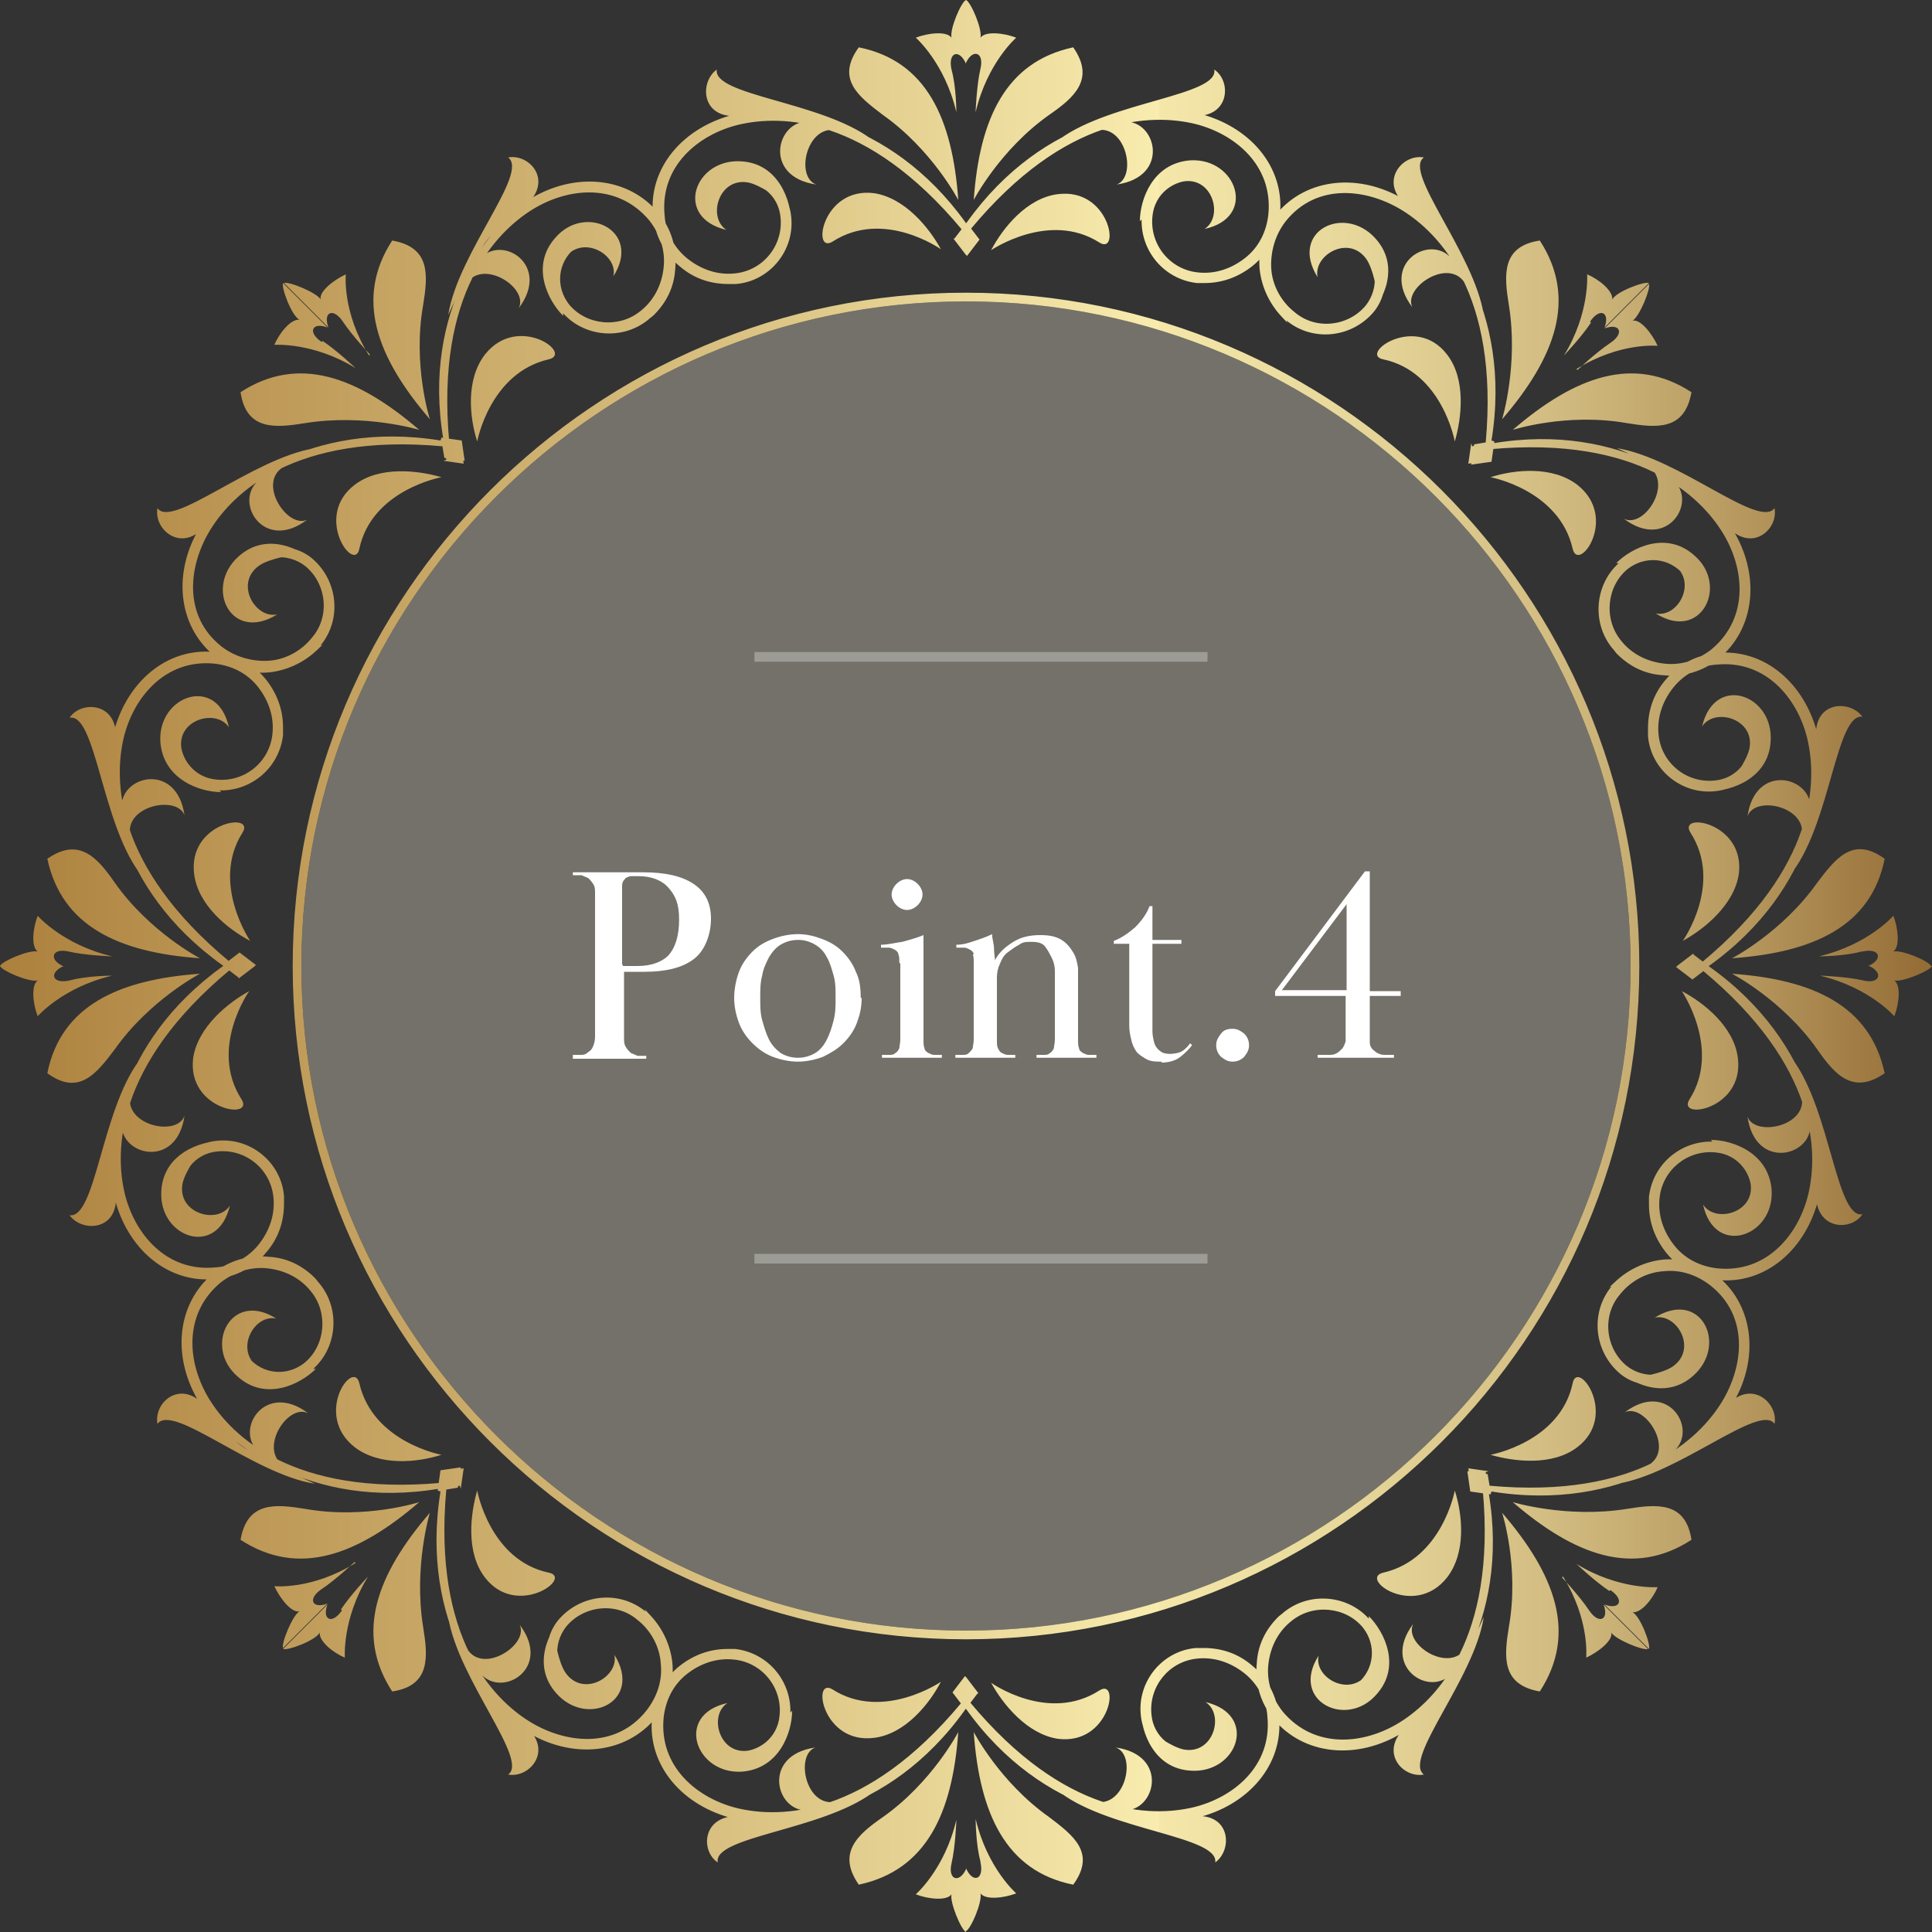 <?xml version="1.0" encoding="UTF-8"?>
<svg xmlns="http://www.w3.org/2000/svg" version="1.1" xmlns:xlink="http://www.w3.org/1999/xlink" viewBox="0 0 200 200">
  <rect x="0" y="0" width="200" height="200" fill="#333333" stroke="none"/>
  <defs>
    <style>
      .cls-1 {
        fill: #fff;
      }

      .cls-2 {
        fill: none;
        stroke: #fff;
        stroke-miterlimit: 10;
      }

      .cls-3 {
        fill: url(#_名称未設定グラデーション);
      }

      .cls-4 {
        fill: #737169;
        isolation: isolate;
      }

      .cls-5 {
        opacity: .3;
      }
    </style>
    <linearGradient id="_名称未設定グラデーション" data-name="名称未設定グラデーション" x1="0" y1="978" x2="200" y2="978" gradientTransform="translate(0 -878)" gradientUnits="userSpaceOnUse">
      <stop offset="0" stop-color="#ac803d"/>
      <stop offset=".1" stop-color="#ba9351"/>
      <stop offset=".4" stop-color="#dcc585"/>
      <stop offset=".6" stop-color="#f8ecae"/>
      <stop offset=".6" stop-color="#f4e7a9"/>
      <stop offset=".7" stop-color="#e7d79a"/>
      <stop offset=".8" stop-color="#d3bd82"/>
      <stop offset=".9" stop-color="#b7995f"/>
      <stop offset="1" stop-color="#936b34"/>
      <stop offset="1" stop-color="#916932"/>
    </linearGradient>
  </defs>
  <!-- Generator: Adobe Illustrator 28.7.1, SVG Export Plug-In . SVG Version: 1.2.0 Build 142)  -->
  <g>
    <g id="_レイヤー_1">
      <path class="cls-4" d="M100,31.2c-37.9,0-68.8,30.9-68.8,68.8s30.9,68.8,68.8,68.8,68.8-30.9,68.8-68.8S137.9,31.2,100,31.2Z"/>
      <path class="cls-3" d="M100,169.7c-38.4,0-69.7-31.3-69.7-69.7S61.6,30.3,100,30.3s69.7,31.3,69.7,69.7-31.3,69.7-69.7,69.7h0ZM100,31.2c-37.9,0-68.8,30.9-68.8,68.8s30.9,68.8,68.8,68.8,68.8-30.9,68.8-68.8S137.9,31.2,100,31.2ZM99.2,20.7c-.6-8.4-3.3-14.4-10.3-15.8-2.4,3.3,0,5.1,2.5,7,5.1,3.6,7.8,8.8,7.8,8.8h0ZM97.4,25.8c-1.2-2.2-3.7-5.3-6.9-5.8-5.4-.7-6.5,6.4-4.3,5,5.3-3.4,11.2.8,11.2.8ZM83.7,12.6c-3.3-.2-4.8,5.7.8,6.5-2.3-.8-.9-6.7,2.5-5.5l-1.6-.9s-1.6,0-1.6,0ZM90.2,14.4c-5.2-3.9-16.4-4.5-16-7.2-1.8,1.3-1.6,5,2,4.8,3.6-.1,4.3-.8,6.7,0s4.4,1.2,4.4,1.2l1.5.7,1.3.5h0ZM81.9,23c0-2.2-1.3-6.1-5.2-6.3-4.8-.3-7,5.8-1.5,7.1-2-1.3-.8-5.5,2.3-4.9,1.3.3,3,1.6,3,1.6l.6,1.9.7.7h0ZM100,23.1c-8-11.2-19.3-12.4-23.8-11.3-5.5,1.3-9.1,5.6-8.6,10.5.2,2.1,1.2,4,2.8,5.3,1.4,1.2,3.1,1.8,5,1.8s.5,0,.8,0c3.5-.3,6.1-3.5,5.7-7-.3-2.9-2.8-5-5.7-4.7v1.1c2.4-.2,4.4,1.4,4.6,3.7.3,2.9-1.8,5.5-4.7,5.8-1.8.2-3.5-.4-4.9-1.5-1.4-1.1-2.3-2.8-2.4-4.5-.5-5.1,3.5-8.4,7.7-9.4,4.3-1,13.2-1,23.1,10.9l-.8,1,1.3,1.7,1.3-1.7-1.3-1.7s0,0,0,0ZM98.5,7.2c-.4-1.8.8-2.2,1.5-.6V0c-.5.2-1.7,3-1.5,3.9-.5-.7-2.4-.5-3.7,0,0,0,3,2.6,4.2,7.7,0,0,0-2.6-.5-4.4ZM108.6,11.9c2.6-1.8,4.8-3.7,2.5-7-7,1.5-9.7,7.4-10.3,15.8,0,0,2.7-5.2,7.8-8.8h0ZM113.8,25.1c2.2,1.4,1.1-5.7-4.3-5-3.2.4-5.7,3.5-6.9,5.8,0,0,6-4.1,11.2-.8ZM114.7,12.7l-1.6.9c3.4-1.2,4.7,4.7,2.5,5.5,5.6-.8,4.1-6.7.8-6.5h-1.6ZM111.1,13.9l1.5-.7s2-.6,4.4-1.2c2.4-.7,3.1,0,6.7,0,3.6.1,3.8-3.6,2-4.8.5,2.7-10.7,3.3-16,7.2l1.3-.5h0ZM118.8,22.3l.6-1.9s1.7-1.3,3-1.6c3.1-.6,4.3,3.6,2.3,4.9,5.5-1.2,3.3-7.4-1.5-7.1-3.9.3-5.2,4.1-5.2,6.3l.7-.7h0ZM98.7,24.7l1.3,1.7,1.3-1.7-.8-1c9.9-11.9,18.8-11.9,23.1-10.9,4.2,1,8.2,4.3,7.7,9.4-.2,1.8-1,3.4-2.4,4.5-1.4,1.1-3.1,1.7-4.9,1.5-2.9-.3-5-2.9-4.7-5.8.2-2.3,2.2-3.9,4.5-3.7v-1.1c-2.7-.3-5.3,1.8-5.6,4.7-.3,3.5,2.2,6.6,5.7,7,.3,0,.5,0,.8,0,1.8,0,3.5-.6,5-1.8,1.6-1.3,2.6-3.2,2.8-5.3.5-4.9-3.1-9.2-8.6-10.5-4.5-1.1-15.8.1-23.8,11.3l-1.3,1.7h0ZM101,11.6c1.2-5.1,4.2-7.7,4.2-7.7-1.3-.5-3.2-.7-3.7,0C101.7,3,100.5.2,100,0v6.5c.7-1.5,1.9-1.1,1.5.6s-.5,4.4-.5,4.4h0ZM43.4,44.5c-6.4-5.5-12.5-7.8-18.5-3.9.6,4,3.6,3.7,6.7,3.2,6.2-1,11.8.7,11.8.7ZM45.7,49.4c-2.4-.7-6.4-1.2-9,.8-4.3,3.3,0,9.2.5,6.6,1.3-6.1,8.5-7.4,8.5-7.4ZM26.7,49.8c-2.5,2.2.6,7.4,5.1,4-2.1,1-5.4-4.1-2.2-5.6l-1.8.5-1.2,1.1ZM32.6,46.4c-6.4,1-14.8,8.4-16.3,6.2-.4,2.2,2.4,4.6,4.8,2,2.5-2.6,2.5-3.6,4.7-4.8s4-2.2,4-2.2l1.5-.6,1.3-.6h0ZM32.8,58.4c-1.6-1.6-5.2-3.4-8.1-.8-3.6,3.2-.8,9,4,6-2.3.5-4.5-3.3-1.8-5.1,1.1-.7,3.2-1,3.2-1l1.8,1s1,0,1,0ZM45.6,45.6c-13.6-2.2-22.4,4.9-24.8,8.8-3,4.8-2.4,10.4,1.4,13.5,1.6,1.3,3.7,1.9,5.7,1.7,1.8-.2,3.5-1,4.8-2.2s.4-.4.5-.6c2.2-2.7,1.8-6.7-.9-9-2.2-1.8-5.5-1.5-7.3.7l.8.7c1.4-1.8,4-2,5.8-.6,2.2,1.8,2.6,5.2.7,7.4-1.1,1.4-2.8,2.3-4.5,2.4s-3.5-.4-4.9-1.5c-4-3.2-3.4-8.4-1.1-12.1,2.3-3.7,8.6-10,24-8.6l.2,1.2,2.1.3-.3-2.1-2.1-.3h0ZM33.3,35.4c-1.5-1-1-2.1.6-1.5l-4.6-4.6c-.2.5.9,3.4,1.7,3.8-.9-.1-2.1,1.4-2.6,2.6,0,0,4-.3,8.4,2.4,0,0-1.9-1.8-3.4-2.8ZM43.8,31.6c.5-3.1.8-6-3.2-6.7-3.9,6-1.6,12.1,3.9,18.5,0,0-1.8-5.6-.7-11.8ZM56.8,37.2c2.6-.6-3.2-4.8-6.6-.5-2,2.6-1.6,6.5-.8,9,0,0,1.3-7.1,7.4-8.5ZM48.6,27.9l-.5,1.8c1.5-3.2,6.7,0,5.6,2.2,3.4-4.5-1.8-7.7-4-5.1l-1.1,1.2ZM47,31.3l.6-1.5s1-1.9,2.2-4,2.2-2.2,4.8-4.7c2.6-2.5.2-5.2-2-4.8,2.2,1.6-5.2,9.9-6.2,16.3l.6-1.3h0ZM58.4,31.8l-1-1.8s.3-2.2,1-3.2c1.8-2.6,5.6-.5,5.1,1.8,3-4.7-2.9-7.6-6-4-2.6,2.9-.8,6.5.8,8.1,0,0,0-1,0-1ZM45.9,47.7l2.1.3-.3-2.1-1.2-.2c-1.4-15.4,4.9-21.7,8.6-24,3.7-2.3,8.8-2.8,12.1,1.1,1.1,1.4,1.7,3.1,1.5,4.9-.2,1.8-1,3.4-2.4,4.5-2.2,1.8-5.6,1.5-7.4-.7-1.4-1.8-1.2-4.3.6-5.8l-.7-.8c-2.2,1.8-2.5,5.1-.7,7.3,2.2,2.7,6.3,3.1,9,.9.2-.2.4-.3.6-.5,1.3-1.3,2.1-2.9,2.2-4.8.2-2.1-.4-4.1-1.7-5.7-3.1-3.8-8.7-4.4-13.5-1.4-3.9,2.5-11.1,11.3-8.8,24.8l.3,2.1h0ZM38.2,36.8c-2.8-4.5-2.4-8.4-2.4-8.4-1.3.6-2.8,1.8-2.6,2.6-.4-.7-3.3-1.9-3.8-1.7l4.6,4.6c-.6-1.6.5-2.1,1.5-.6s2.8,3.4,2.8,3.4ZM20.7,100.8c-8.4.6-14.4,3.3-15.8,10.3,3.3,2.4,5.1,0,7-2.5,3.6-5.1,8.8-7.8,8.8-7.8h0ZM25.8,102.6c-2.2,1.2-5.3,3.7-5.8,6.9-.7,5.4,6.4,6.5,5,4.3-3.4-5.3.8-11.2.8-11.2ZM12.6,116.3c-.2,3.3,5.7,4.8,6.5-.8-.8,2.3-6.7.9-5.5-2.5l-.9,1.6s0,1.6,0,1.6ZM14.4,109.8c-3.9,5.2-4.5,16.4-7.2,16,1.3,1.8,5,1.6,4.8-2-.1-3.6-.8-4.3,0-6.7s1.2-4.4,1.2-4.4l.7-1.5.5-1.3h0ZM23,118.1c-2.2,0-6.1,1.3-6.3,5.2-.3,4.8,5.8,7,7.1,1.5-1.3,2-5.5.8-4.9-2.3.3-1.3,1.6-3,1.6-3l1.9-.6s.7-.7.7-.7ZM23.1,100c-11.2,8-12.4,19.3-11.3,23.8,1.3,5.5,5.6,9.1,10.5,8.6,2.1-.2,4-1.2,5.3-2.8,1.2-1.4,1.8-3.1,1.8-5s0-.5,0-.8c-.3-3.5-3.5-6.1-7-5.7-2.9.3-5,2.8-4.7,5.7h1.1c-.2-2.4,1.4-4.4,3.7-4.6,2.9-.3,5.5,1.8,5.8,4.7.2,1.8-.4,3.5-1.5,4.9-1.1,1.4-2.8,2.3-4.5,2.4-5.1.5-8.4-3.5-9.4-7.7-1-4.3-1-13.2,10.9-23.1l1,.8,1.7-1.3-1.7-1.3-1.7,1.3h0ZM7.2,101.5c-1.8.4-2.2-.8-.6-1.5H0c.2.5,3,1.7,3.9,1.5-.7.5-.5,2.4,0,3.7,0,0,2.6-3,7.7-4.2,0,0-2.6,0-4.4.5ZM11.9,91.4c-1.8-2.6-3.7-4.8-7-2.5,1.5,7,7.4,9.7,15.8,10.3,0,0-5.2-2.7-8.8-7.8h0ZM25.1,86.2c1.4-2.2-5.7-1.1-5,4.3.4,3.2,3.5,5.7,5.8,6.9,0,0-4.1-6-.8-11.2ZM12.7,85.3l.9,1.6c-1.2-3.4,4.7-4.7,5.5-2.5-.8-5.6-6.7-4.1-6.5-.8v1.6ZM13.9,88.9l-.7-1.5s-.6-2-1.2-4.4c-.7-2.4,0-3.1,0-6.7.1-3.6-3.6-3.8-4.8-2,2.7-.5,3.3,10.7,7.2,16l-.5-1.3h0ZM22.3,81.2l-1.9-.6s-1.3-1.7-1.6-3c-.6-3.1,3.6-4.3,4.9-2.3-1.2-5.5-7.4-3.3-7.1,1.5.3,3.9,4.1,5.2,6.3,5.2l-.7-.7h0ZM24.7,101.3l1.7-1.3-1.7-1.3-1,.8c-11.9-9.9-11.9-18.8-10.9-23.1,1-4.2,4.3-8.2,9.4-7.7,1.8.2,3.4,1,4.5,2.4,1.1,1.4,1.7,3.1,1.5,4.9-.3,2.9-2.9,5-5.8,4.7-2.3-.2-3.9-2.2-3.7-4.5h-1.1c-.3,2.7,1.8,5.3,4.7,5.6,3.5.3,6.6-2.2,7-5.7,0-.3,0-.5,0-.8,0-1.8-.6-3.5-1.8-5-1.3-1.6-3.2-2.6-5.3-2.8-4.9-.5-9.2,3.1-10.5,8.6-1.1,4.5.1,15.8,11.3,23.8l1.7,1.3h0ZM11.6,99c-5.1-1.2-7.7-4.2-7.7-4.2-.5,1.3-.7,3.2,0,3.7C3,98.3.2,99.5,0,100h6.5c-1.5-.7-1.1-1.9.6-1.5s4.4.5,4.4.5c0,0,0,0,0,0ZM44.5,156.6c-5.5,6.4-7.8,12.5-3.9,18.5,4-.6,3.7-3.6,3.2-6.7-1-6.2.7-11.8.7-11.8ZM49.4,154.3c-.7,2.4-1.2,6.4.8,9,3.3,4.3,9.2,0,6.6-.5-6.1-1.3-7.4-8.5-7.4-8.5ZM49.8,173.3c2.2,2.5,7.4-.6,4-5.1,1,2.1-4.1,5.4-5.6,2.2l.5,1.8,1.1,1.2ZM46.4,167.4c1,6.4,8.4,14.8,6.2,16.3,2.2.4,4.6-2.4,2-4.8-2.6-2.5-3.6-2.5-4.8-4.7s-2.2-4-2.2-4l-.6-1.5-.6-1.3h0ZM58.4,167.2c-1.6,1.6-3.4,5.2-.8,8.1,3.2,3.6,9,.8,6-4,.5,2.3-3.3,4.5-5.1,1.8-.7-1.1-1-3.2-1-3.2l1-1.8v-1h0ZM45.6,154.4c-2.2,13.6,4.9,22.4,8.8,24.8,4.8,3,10.4,2.4,13.5-1.4,1.3-1.6,1.9-3.7,1.7-5.7-.2-1.8-1-3.5-2.2-4.8s-.4-.4-.6-.5c-2.7-2.2-6.7-1.8-9,.9-1.8,2.2-1.5,5.5.7,7.3l.7-.8c-1.8-1.4-2-4-.6-5.8,1.8-2.2,5.2-2.6,7.4-.7,1.4,1.1,2.3,2.8,2.4,4.5.2,1.8-.4,3.5-1.5,4.9-3.2,4-8.4,3.4-12.1,1.1-3.7-2.3-10-8.6-8.6-24l1.2-.2.3-2.1-2.1.3-.3,2.1h0ZM35.4,166.7c-1,1.5-2.1,1-1.5-.6l-4.6,4.6c.5.2,3.4-.9,3.8-1.7-.1.9,1.4,2.1,2.6,2.6,0,0-.3-4,2.4-8.4,0,0-1.8,1.9-2.8,3.4ZM31.6,156.2c-3.1-.5-6-.8-6.7,3.2,6,3.9,12.1,1.6,18.5-3.9,0,0-5.6,1.8-11.8.7ZM37.2,143.2c-.6-2.6-4.8,3.2-.5,6.6,2.6,2,6.5,1.6,9,.8,0,0-7.1-1.3-8.5-7.4ZM27.9,151.4l1.8.5c-3.2-1.5,0-6.7,2.2-5.6-4.5-3.4-7.7,1.8-5.1,4l1.2,1.1ZM31.3,153l-1.5-.6s-1.9-1-4-2.2-2.2-2.2-4.7-4.8c-2.5-2.6-5.2-.2-4.8,2,1.6-2.2,9.9,5.2,16.3,6.2l-1.3-.6h0ZM31.8,141.6l-1.8,1s-2.2-.3-3.2-1c-2.6-1.8-.5-5.6,1.8-5.1-4.7-3-7.6,2.9-4,6,2.9,2.6,6.5.8,8.1-.8h-1ZM47.7,154.1l.3-2.1-2.1.3-.2,1.2c-15.4,1.4-21.7-4.9-24-8.6-2.3-3.7-2.8-8.8,1.1-12.1,1.4-1.1,3.1-1.7,4.9-1.5,1.8.2,3.4,1,4.5,2.4,1.8,2.2,1.5,5.6-.7,7.4-1.8,1.4-4.3,1.2-5.8-.6l-.8.7c1.8,2.2,5.1,2.5,7.3.7,2.7-2.2,3.1-6.3.9-9-.2-.2-.3-.4-.5-.6-1.3-1.3-2.9-2.1-4.8-2.2-2.1-.2-4.1.4-5.7,1.7-3.8,3.1-4.4,8.7-1.4,13.5,2.5,3.9,11.3,11.1,24.8,8.8l2.1-.3h0ZM36.8,161.8c-4.5,2.8-8.4,2.4-8.4,2.4.6,1.3,1.8,2.8,2.6,2.6-.7.4-1.9,3.3-1.7,3.8l4.6-4.6c-1.6.6-2.1-.5-.6-1.5s3.4-2.8,3.4-2.8ZM100.8,179.3c.6,8.4,3.3,14.4,10.3,15.8,2.4-3.3,0-5.1-2.5-7-5.1-3.6-7.8-8.8-7.8-8.8h0ZM102.6,174.2c1.2,2.2,3.7,5.3,6.9,5.8,5.4.7,6.5-6.4,4.3-5-5.3,3.4-11.2-.8-11.2-.8ZM116.3,187.4c3.3.2,4.8-5.7-.8-6.5,2.3.8.9,6.7-2.5,5.5l1.6.9h1.6q0,0,0,0ZM109.8,185.6c5.2,3.9,16.4,4.5,16,7.2,1.8-1.3,1.6-5-2-4.8-3.6.1-4.3.8-6.7,0s-4.4-1.2-4.4-1.2l-1.5-.7-1.3-.5h0ZM118.1,177c0,2.2,1.3,6.1,5.2,6.3,4.8.3,7-5.8,1.5-7.1,2,1.3.8,5.5-2.3,4.9-1.3-.3-3-1.6-3-1.6l-.6-1.9-.7-.7h0ZM100,176.9c8,11.2,19.3,12.4,23.8,11.3,5.5-1.3,9.1-5.6,8.6-10.5-.2-2.1-1.2-4-2.8-5.3-1.4-1.2-3.1-1.8-5-1.8s-.5,0-.8,0c-3.5.3-6.1,3.5-5.7,7,.3,2.9,2.8,5,5.7,4.7v-1.1c-2.4.2-4.4-1.4-4.6-3.7-.3-2.9,1.8-5.5,4.7-5.8,1.8-.2,3.5.4,4.9,1.5,1.4,1.1,2.3,2.8,2.4,4.5.5,5.1-3.5,8.4-7.7,9.4-4.3,1-13.2,1-23.1-10.9l.8-1-1.3-1.7-1.3,1.7,1.3,1.7h0ZM101.5,192.8c.4,1.8-.8,2.2-1.5.6v6.5c.5-.2,1.7-3,1.5-3.9.5.7,2.4.5,3.7,0,0,0-3-2.6-4.2-7.7,0,0,0,2.6.5,4.4h0ZM91.4,188.1c-2.6,1.8-4.8,3.7-2.5,7,7-1.5,9.7-7.4,10.3-15.8,0,0-2.7,5.2-7.8,8.8h0ZM86.2,174.9c-2.2-1.4-1.1,5.7,4.3,5,3.2-.4,5.7-3.5,6.9-5.8,0,0-6,4.1-11.2.8ZM85.3,187.3l1.6-.9c-3.4,1.2-4.7-4.7-2.5-5.5-5.6.8-4.1,6.7-.8,6.5h1.6ZM88.9,186.1l-1.5.7s-2,.6-4.4,1.2c-2.4.7-3.1,0-6.7,0s-3.8,3.6-2,4.8c-.5-2.7,10.7-3.3,16-7.2l-1.3.5h0ZM81.2,177.7l-.6,1.9s-1.7,1.3-3,1.6c-3.1.6-4.3-3.6-2.3-4.9-5.5,1.2-3.3,7.4,1.5,7.1,3.9-.3,5.2-4.1,5.2-6.3l-.7.7h0ZM101.3,175.3l-1.3-1.7-1.3,1.7.8,1c-9.9,11.9-18.8,11.9-23.1,10.9-4.2-1-8.2-4.3-7.7-9.4.2-1.8,1-3.4,2.4-4.5,1.4-1.1,3.1-1.7,4.9-1.5,2.9.3,5,2.9,4.7,5.8-.2,2.3-2.2,3.9-4.5,3.7v1.1c2.7.3,5.3-1.8,5.6-4.7.3-3.5-2.2-6.6-5.7-7-.3,0-.5,0-.8,0-1.8,0-3.5.6-5,1.8-1.6,1.3-2.6,3.2-2.8,5.3-.5,4.9,3.1,9.2,8.6,10.5,4.5,1.1,15.8-.1,23.8-11.3l1.3-1.7h0ZM99,188.4c-1.2,5.1-4.2,7.7-4.2,7.7,1.3.5,3.2.7,3.7,0-.2.8,1,3.7,1.5,3.9v-6.5c-.7,1.5-1.9,1.1-1.5-.6s.5-4.4.5-4.4h0ZM156.6,155.5c6.4,5.5,12.5,7.8,18.5,3.9-.6-4-3.6-3.7-6.7-3.2-6.2,1-11.8-.7-11.8-.7ZM154.3,150.6c2.4.7,6.4,1.2,9-.8,4.3-3.3,0-9.2-.5-6.6-1.3,6.1-8.5,7.4-8.5,7.4ZM173.3,150.2c2.5-2.2-.6-7.4-5.1-4,2.1-1,5.4,4.1,2.2,5.6l1.8-.5,1.2-1.1ZM167.4,153.6c6.4-1,14.8-8.4,16.3-6.2.4-2.2-2.4-4.6-4.8-2-2.5,2.6-2.5,3.6-4.7,4.8s-4,2.2-4,2.2l-1.5.6-1.3.6h0ZM167.2,141.6c1.6,1.6,5.2,3.4,8.1.8,3.6-3.2.8-9-4-6,2.3-.5,4.5,3.3,1.8,5.1-1.1.7-3.2,1-3.2,1l-1.8-1h-1s0,0,0,0ZM154.4,154.4c13.6,2.2,22.4-4.9,24.8-8.8,3-4.8,2.4-10.4-1.4-13.5-1.6-1.3-3.7-1.9-5.7-1.7-1.8.2-3.5,1-4.8,2.2s-.4.4-.5.6c-2.2,2.7-1.8,6.7.9,9,2.2,1.8,5.5,1.5,7.3-.7l-.8-.7c-1.4,1.8-4,2-5.8.6-2.2-1.8-2.6-5.2-.7-7.4,1.1-1.4,2.8-2.3,4.5-2.4,1.8-.2,3.5.4,4.9,1.5,4,3.2,3.4,8.4,1.1,12.1-2.3,3.7-8.6,10-24,8.6l-.2-1.2-2.1-.3.3,2.1,2.1.3h0ZM166.7,164.6c1.5,1,1,2.1-.6,1.5l4.6,4.6c.2-.5-.9-3.4-1.7-3.8.9.1,2.1-1.4,2.6-2.6,0,0-4,.3-8.4-2.4,0,0,1.9,1.8,3.4,2.8ZM156.2,168.4c-.5,3.1-.8,6,3.2,6.7,3.9-6,1.6-12.1-3.9-18.5,0,0,1.8,5.6.7,11.8ZM143.2,162.8c-2.6.6,3.2,4.8,6.6.5,2-2.6,1.6-6.5.8-9,0,0-1.3,7.1-7.4,8.5ZM151.4,172.1l.5-1.8c-1.5,3.2-6.7,0-5.6-2.2-3.4,4.5,1.8,7.7,4,5.1l1.1-1.2ZM153,168.7l-.6,1.5s-1,1.9-2.2,4-2.2,2.2-4.8,4.7-.2,5.2,2,4.8c-2.2-1.6,5.2-9.9,6.2-16.3l-.6,1.3h0ZM141.6,168.2l1,1.8s-.3,2.2-1,3.2c-1.8,2.6-5.6.5-5.1-1.8-3,4.7,2.9,7.6,6,4,2.6-2.9.8-6.5-.8-8.1v1h0ZM154.1,152.3l-2.1-.3.3,2.1,1.2.2c1.4,15.4-4.9,21.7-8.6,24-3.7,2.3-8.8,2.8-12.1-1.1-1.1-1.4-1.7-3.1-1.5-4.9.2-1.8,1-3.4,2.4-4.5,2.2-1.8,5.6-1.5,7.4.7,1.4,1.8,1.2,4.3-.6,5.8l.7.8c2.2-1.8,2.5-5.1.7-7.3-2.2-2.7-6.3-3.1-9-.9-.2.2-.4.3-.6.5-1.3,1.3-2.1,2.9-2.2,4.8-.2,2.1.4,4.1,1.7,5.7,3.1,3.8,8.7,4.4,13.5,1.4,3.9-2.4,11.1-11.3,8.8-24.8l-.3-2.1h0ZM161.8,163.2c2.8,4.5,2.4,8.4,2.4,8.4,1.3-.6,2.8-1.8,2.6-2.6.4.7,3.3,1.9,3.8,1.7l-4.6-4.6c.6,1.6-.5,2.1-1.5.6s-2.8-3.4-2.8-3.4ZM179.3,99.2c8.4-.6,14.4-3.3,15.8-10.3-3.3-2.4-5.1,0-7,2.5-3.6,5.1-8.8,7.8-8.8,7.8h0ZM174.2,97.4c2.2-1.2,5.3-3.7,5.8-6.9.7-5.4-6.4-6.5-5-4.3,3.4,5.3-.8,11.2-.8,11.2ZM187.4,83.7c.2-3.3-5.7-4.8-6.5.8.8-2.3,6.7-.9,5.5,2.5l.9-1.6v-1.6h0ZM185.6,90.2c3.9-5.2,4.5-16.4,7.2-16-1.3-1.8-5-1.6-4.8,2,.1,3.6.8,4.3,0,6.7s-1.2,4.4-1.2,4.4l-.7,1.5-.5,1.3h0ZM177,81.9c2.2,0,6.1-1.3,6.3-5.2.3-4.8-5.8-7-7.1-1.5,1.3-2,5.5-.8,4.9,2.3-.3,1.3-1.6,3-1.6,3l-1.9.6-.7.7h0ZM176.9,100c11.2-8,12.4-19.3,11.3-23.8-1.3-5.5-5.6-9.1-10.5-8.6-2.1.2-4,1.2-5.3,2.8-1.2,1.4-1.8,3.1-1.8,5s0,.5,0,.8c.3,3.5,3.5,6.1,7,5.7,2.9-.3,5-2.8,4.7-5.7h-1.1c.2,2.4-1.4,4.4-3.7,4.6-2.9.3-5.5-1.8-5.8-4.7-.2-1.8.4-3.5,1.5-4.9,1.1-1.4,2.8-2.3,4.5-2.4,5.1-.5,8.4,3.5,9.4,7.7,1,4.3,1,13.2-10.9,23.1l-1-.8-1.7,1.3,1.7,1.3,1.7-1.3h0ZM192.8,98.5c1.8-.4,2.2.8.6,1.5h6.5c-.2-.5-3-1.7-3.9-1.5.7-.5.5-2.4,0-3.7,0,0-2.6,3-7.7,4.2,0,0,2.6,0,4.4-.5,0,0,0,0,0,0ZM188.1,108.6c1.8,2.6,3.7,4.8,7,2.5-1.5-7-7.4-9.7-15.8-10.3,0,0,5.2,2.7,8.8,7.8h0ZM174.9,113.8c-1.4,2.2,5.7,1.1,5-4.3-.4-3.2-3.5-5.7-5.8-6.9,0,0,4.1,6,.8,11.2ZM187.3,114.7l-.9-1.6c1.2,3.4-4.7,4.7-5.5,2.5.8,5.6,6.7,4.1,6.5.8v-1.6h0ZM186.1,111.1l.7,1.5s.6,2,1.2,4.4c.7,2.4,0,3.1,0,6.7s3.6,3.8,4.8,2c-2.7.5-3.3-10.7-7.2-16l.5,1.3h0ZM177.7,118.8l1.9.6s1.3,1.7,1.6,3c.6,3.1-3.6,4.3-4.9,2.3,1.2,5.5,7.4,3.3,7.1-1.5-.3-3.9-4.1-5.2-6.3-5.2l.7.7ZM175.3,98.7l-1.7,1.3,1.7,1.3,1-.8c11.9,9.9,11.9,18.8,10.9,23.1-1,4.2-4.3,8.2-9.4,7.7-1.8-.2-3.4-1-4.5-2.4-1.1-1.4-1.7-3.1-1.5-4.9.3-2.9,2.9-5,5.8-4.7,2.3.2,3.9,2.2,3.7,4.5h1.1c.3-2.7-1.8-5.3-4.7-5.6-3.5-.3-6.6,2.2-7,5.7,0,.3,0,.5,0,.8,0,1.8.6,3.5,1.8,5,1.3,1.6,3.2,2.6,5.3,2.8,4.9.5,9.2-3.1,10.5-8.6,1.1-4.5-.1-15.8-11.3-23.8l-1.7-1.3h0ZM188.4,101c5.1,1.2,7.7,4.2,7.7,4.2.5-1.3.7-3.2,0-3.7.8.2,3.7-1,3.9-1.5h-6.5c1.5.7,1.1,1.9-.6,1.5s-4.4-.5-4.4-.5c0,0,0,0,0,0ZM155.5,43.4c5.5-6.4,7.8-12.5,3.9-18.5-4,.6-3.7,3.6-3.2,6.7,1,6.2-.7,11.8-.7,11.8ZM150.6,45.7c.7-2.4,1.2-6.4-.8-9-3.3-4.3-9.2,0-6.6.5,6.1,1.3,7.4,8.5,7.4,8.5ZM150.2,26.7c-2.2-2.5-7.4.6-4,5.1-1-2.1,4.1-5.4,5.6-2.2l-.5-1.8-1.1-1.2ZM153.6,32.6c-1-6.4-8.4-14.8-6.2-16.3-2.2-.4-4.6,2.4-2,4.8,2.6,2.5,3.6,2.5,4.8,4.7s2.2,4,2.2,4l.6,1.5.6,1.3h0ZM141.6,32.8c1.6-1.6,3.4-5.2.8-8.1-3.2-3.6-9-.8-6,4-.5-2.3,3.3-4.5,5.1-1.8.7,1.1,1,3.2,1,3.2l-1,1.8v1ZM154.4,45.6c2.2-13.6-4.9-22.4-8.8-24.8-4.8-3-10.4-2.4-13.5,1.4-1.3,1.6-1.9,3.7-1.7,5.7.2,1.8,1,3.5,2.2,4.8s.4.4.6.5c2.7,2.2,6.7,1.8,9-.9,1.8-2.2,1.5-5.5-.7-7.3l-.7.8c1.8,1.4,2,4,.6,5.8-1.8,2.2-5.2,2.6-7.4.7-1.4-1.1-2.3-2.8-2.4-4.5s.4-3.5,1.5-4.9c3.2-4,8.4-3.4,12.1-1.1,3.7,2.3,10,8.6,8.6,24l-1.2.2-.3,2.1,2.1-.3.3-2.1h0ZM164.6,33.3c1-1.5,2.1-1,1.5.6l4.6-4.6c-.5-.2-3.4.9-3.8,1.7.1-.9-1.4-2.1-2.6-2.6,0,0,.3,4-2.4,8.4,0,0,1.8-1.9,2.8-3.4ZM168.4,43.8c3.1.5,6,.8,6.7-3.2-6-3.9-12.1-1.6-18.5,3.9,0,0,5.6-1.8,11.8-.7ZM162.8,56.8c.6,2.6,4.8-3.2.5-6.6-2.6-2-6.5-1.6-9-.8,0,0,7.1,1.3,8.5,7.4ZM172.1,48.6l-1.8-.5c3.2,1.5,0,6.7-2.2,5.6,4.5,3.4,7.7-1.8,5.1-4l-1.2-1.1ZM168.7,47l1.5.6s1.9,1,4,2.2,2.2,2.2,4.7,4.8,5.2.2,4.8-2c-1.6,2.2-9.9-5.2-16.3-6.2l1.3.6h0ZM168.2,58.4l1.8-1s2.2.3,3.2,1c2.6,1.8.5,5.6-1.8,5.1,4.7,3,7.6-2.9,4-6-2.9-2.6-6.5-.8-8.1.8h1s0,0,0,0ZM152.3,45.9l-.3,2.1,2.1-.3.2-1.2c15.4-1.4,21.7,4.9,24,8.6,2.3,3.7,2.8,8.8-1.1,12.1-1.4,1.1-3.1,1.7-4.9,1.5-1.8-.2-3.4-1-4.5-2.4-1.8-2.2-1.5-5.6.7-7.4,1.8-1.4,4.3-1.2,5.8.6l.8-.7c-1.8-2.2-5.1-2.5-7.3-.7-2.7,2.2-3.1,6.3-.9,9,.2.2.3.4.5.6,1.3,1.3,2.9,2.1,4.8,2.2,2.1.2,4.1-.4,5.7-1.7,3.8-3.1,4.4-8.7,1.4-13.5-2.4-3.9-11.3-11.1-24.8-8.8l-2.1.3h0ZM163.2,38.2c4.5-2.8,8.4-2.4,8.4-2.4-.6-1.3-1.8-2.8-2.6-2.6.7-.4,1.9-3.3,1.7-3.8l-4.6,4.6c1.6-.6,2.1.5.6,1.5s-3.4,2.8-3.4,2.8Z"/>
      <g class="cls-5">
        <line class="cls-2" x1="78.1" y1="68" x2="125" y2="68"/>
        <line class="cls-2" x1="78.1" y1="130.3" x2="125" y2="130.3"/>
      </g>
      <g>
        <path class="cls-1" d="M59.3,109.2c.3,0,.6,0,.9,0,.3,0,.5-.1.7-.3.2-.1.4-.3.5-.6.1-.2.2-.6.2-1v-14.8c0-.4,0-.7-.2-1s-.3-.4-.5-.6c-.2-.1-.5-.2-.7-.3-.3,0-.6,0-.9,0v-.3c.6,0,1,0,1.4,0,.4,0,.7,0,1,0s.5,0,.7,0c.2,0,.4,0,.7,0,.5,0,1,0,1.6,0,.6,0,1.3,0,1.9,0,2.3,0,4,.4,5.2,1.2,1.2.8,1.8,2,1.8,3.6s-.6,3.3-1.8,4.2c-1.2.9-2.9,1.3-5.1,1.3s-.7,0-1.1,0c-.4,0-.7,0-1,0v6.8c0,.4,0,.7.2,1,.1.2.3.4.5.6.2.1.5.2.7.3.3,0,.6,0,.9,0v.3c-.6,0-1,0-1.4,0-.3,0-.6,0-.9,0s-.5,0-.7,0c-.2,0-.5,0-.8,0s-.6,0-.8,0c-.2,0-.4,0-.7,0s-.5,0-.9,0c-.3,0-.8,0-1.4,0v-.3h0,0ZM64.5,100c.3,0,.5,0,.8,0s.5,0,.7,0c1.4,0,2.5-.4,3.2-1.1.7-.8,1.1-2,1.1-3.7s-.4-2.5-1.1-3.3c-.7-.8-1.8-1.2-3.1-1.2s-.4,0-.6,0c-.2,0-.4,0-.5.1-.2,0-.3.2-.4.3-.1.1-.2.3-.2.6v8.1h0Z"/>
        <path class="cls-1" d="M89.2,103.3c0,1-.2,1.8-.5,2.6-.3.8-.8,1.5-1.4,2.1s-1.3,1-2.1,1.4c-.8.3-1.7.5-2.6.5s-1.8-.2-2.6-.5-1.5-.8-2.1-1.4c-.6-.6-1.1-1.3-1.4-2.1s-.5-1.7-.5-2.6.2-1.9.5-2.7c.3-.8.8-1.5,1.4-2.1.6-.6,1.3-1,2.1-1.3.8-.3,1.7-.5,2.6-.5s1.7.2,2.5.5c.8.3,1.5.7,2.1,1.3.6.6,1.1,1.3,1.4,2.1.4.8.5,1.7.5,2.7h0ZM82.6,97.3c-.7,0-1.3.2-1.8.5-.5.3-.9.8-1.2,1.3-.3.6-.6,1.2-.7,1.9-.2.7-.2,1.5-.2,2.3s0,1.6.2,2.3.4,1.4.7,2,.7,1,1.2,1.4c.5.3,1.1.5,1.8.5s1.3-.2,1.8-.5c.5-.3.9-.8,1.2-1.4s.5-1.2.7-2,.2-1.5.2-2.3,0-1.6-.2-2.3-.4-1.4-.7-1.9c-.3-.6-.7-1-1.2-1.3-.5-.3-1.1-.5-1.7-.5Z"/>
        <path class="cls-1" d="M93.1,99.7c0-.4,0-.7-.1-.9,0-.2-.2-.4-.4-.5-.2-.1-.4-.2-.6-.2s-.5,0-.8,0v-.3c.7,0,1.4-.2,2.2-.3.7-.2,1.5-.4,2.2-.7v10.8c0,.4,0,.7.1.9,0,.2.2.4.4.5.2.1.4.2.6.2.2,0,.5,0,.8,0v.3c-.5,0-.8,0-1.1,0-.3,0-.5,0-.7,0-.2,0-.4,0-.6,0-.2,0-.4,0-.7,0s-.5,0-.7,0c-.2,0-.4,0-.6,0-.2,0-.5,0-.7,0-.3,0-.7,0-1.1,0v-.3c.3,0,.5,0,.8,0,.2,0,.4,0,.6-.2.2-.1.3-.3.4-.5,0-.2.1-.5.1-.9v-7.9h0ZM93.9,91c.4,0,.8.2,1.1.5s.5.7.5,1.1-.2.8-.5,1.1-.7.5-1.1.5-.8-.2-1.1-.5c-.3-.3-.5-.7-.5-1.1s.2-.8.5-1.1.7-.5,1.1-.5Z"/>
        <path class="cls-1" d="M100.8,98.8c0-.2-.2-.4-.4-.5s-.4-.2-.6-.2c-.2,0-.5,0-.8,0v-.3c.7,0,1.3-.2,1.9-.4.6-.2,1.2-.4,1.8-.7,0,.5.2,1,.2,1.5,0,.5.1.9.1,1.2.4-.8,1.1-1.4,1.9-1.9s1.7-.7,2.8-.7,1.7.2,2.2.5c.5.3.9.8,1.2,1.3.3.5.4,1,.5,1.6,0,.5,0,1,0,1.4v6c0,.4,0,.7.1.9,0,.2.2.4.4.5.2.1.4.2.6.2.2,0,.5,0,.8,0v.3c-.5,0-.8,0-1.1,0-.3,0-.5,0-.7,0-.2,0-.4,0-.6,0-.2,0-.4,0-.7,0s-.5,0-.7,0c-.2,0-.4,0-.6,0-.2,0-.5,0-.7,0-.3,0-.7,0-1.1,0v-.3c.3,0,.5,0,.8,0,.2,0,.4,0,.6-.2.2-.1.3-.3.4-.5,0-.2.1-.5.1-.9v-6.1c0-.2,0-.6,0-1,0-.4-.1-.9-.3-1.3-.2-.4-.4-.8-.7-1.2s-.8-.5-1.4-.5-.9,0-1.3.3c-.4.2-.8.5-1.2.8s-.6.7-.8,1.2c-.2.4-.3.9-.3,1.4v6.4c0,.4,0,.7.1.9s.2.4.4.5c.2.1.4.2.6.2s.5,0,.8,0v.3c-.5,0-.8,0-1.1,0-.3,0-.5,0-.7,0-.2,0-.4,0-.6,0-.2,0-.4,0-.7,0s-.5,0-.7,0c-.2,0-.4,0-.6,0-.2,0-.5,0-.7,0-.3,0-.7,0-1.1,0v-.3c.3,0,.5,0,.8,0,.2,0,.4,0,.6-.2s.3-.3.4-.5c0-.2.1-.5.1-.9v-7.9c0-.4,0-.7-.1-.9h0s0,0,0,0Z"/>
        <path class="cls-1" d="M120.3,109.9c-.7,0-1.2,0-1.7-.3s-.8-.5-1-.8-.4-.7-.5-1.2c-.1-.4-.2-.9-.2-1.4v-8.5h-1.6v-.3c.8-.3,1.5-.8,2.2-1.4.7-.7,1.2-1.4,1.5-2.2h.3v3.5h3v.4h-3v7.8c0,.4,0,.9,0,1.3,0,.4.1.8.2,1.2.1.3.3.6.6.8.2.2.6.3,1,.3s1-.1,1.3-.3c.3-.2.6-.5.8-.8l.2.2c-.3.4-.7.8-1.2,1.2-.5.4-1.2.6-2,.6h0Z"/>
        <path class="cls-1" d="M125.9,108.2c0-.5.2-.8.5-1.2s.7-.5,1.2-.5.8.2,1.2.5c.3.3.5.7.5,1.2s-.2.8-.5,1.2c-.3.3-.7.5-1.2.5s-.8-.2-1.2-.5c-.3-.3-.5-.7-.5-1.2Z"/>
        <path class="cls-1" d="M138.9,108.6c.2-.2.3-.5.4-.8,0-.3,0-.7,0-1.1v-3.6h-7.3v-.5l9.3-12.4h.5v12.4h3.2v.5h-3.2v3.7c0,.3,0,.7,0,1.1,0,.4.2.7.5.9.2.2.6.4,1,.4.4,0,.8,0,1,0v.3c-.5,0-.9,0-1.2,0-.3,0-.6,0-.9,0-.3,0-.5,0-.8,0-.3,0-.5,0-.8,0s-.7,0-1,0c-.3,0-.6,0-.9,0-.3,0-.7,0-1,0-.4,0-.8,0-1.3,0v-.3c.4,0,.8,0,1.3,0,.5,0,.8-.2,1.2-.6h0s0,0,0,0ZM139.4,102.5v-8.9l-6.7,8.9h6.7Z"/>
      </g>
    </g>
  </g>
</svg>